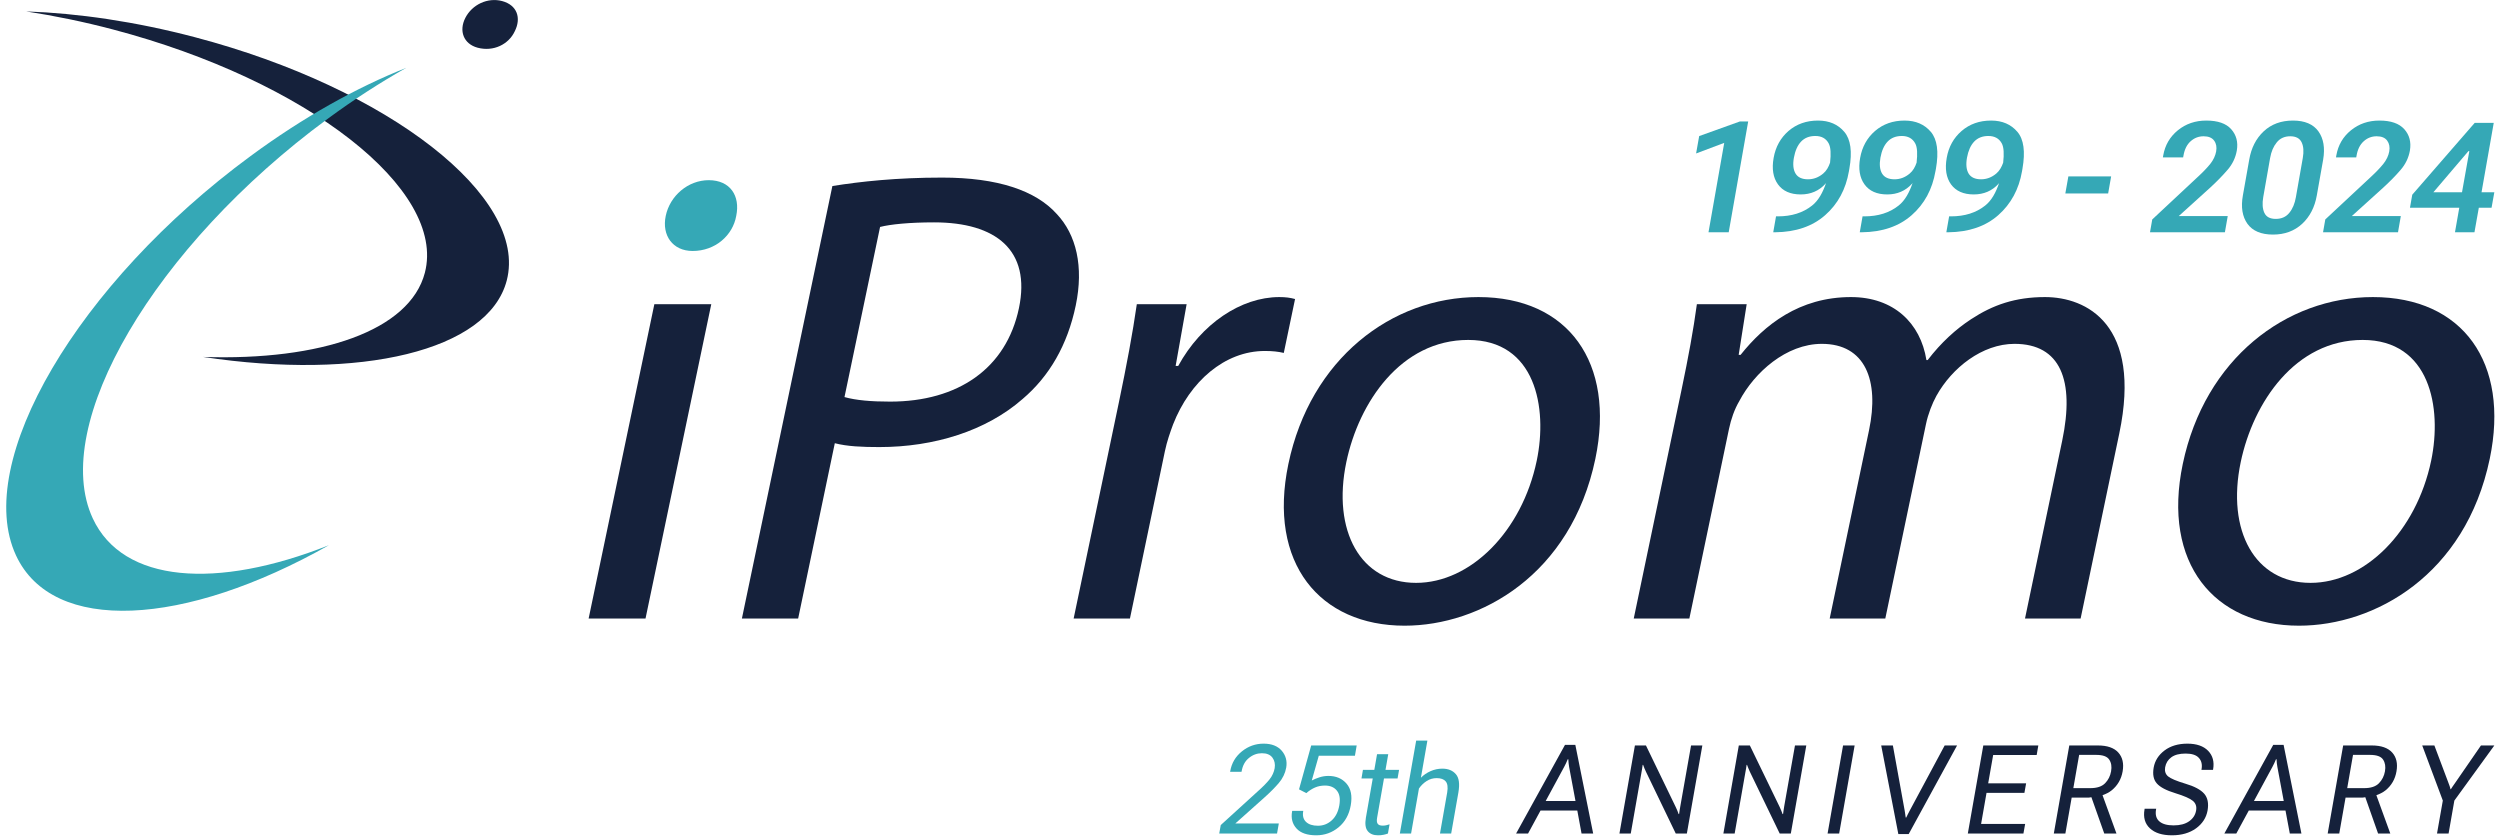 <?xml version="1.0" encoding="UTF-8"?>
<svg xmlns="http://www.w3.org/2000/svg" xmlns:xlink="http://www.w3.org/1999/xlink" width="200px" height="67px" viewBox="0 0 199 67" version="1.1">
<g id="surface1">
<path style=" stroke:none;fill-rule:nonzero;fill:rgb(8.235%,12.941%,23.137%);fill-opacity:1;" d="M 15.094 2.977 C 30.613 7.062 41.781 15.773 40.039 22.441 C 38.566 28.09 28.293 30.453 15.75 28.555 C 25.172 28.871 32.281 26.449 33.488 21.824 C 35.227 15.16 24.059 6.445 8.543 2.359 C 6.176 1.734 3.848 1.258 1.59 0.914 C 5.742 1.055 10.348 1.727 15.094 2.977 "/>
<path style=" stroke:none;fill-rule:nonzero;fill:rgb(20.784%,65.882%,71.373%);fill-opacity:1;" d="M 19.551 12.48 C 5.715 22.66 -2.688 36.965 0.781 44.434 C 3.723 50.762 14.25 50.148 25.812 43.617 C 16.828 47.18 9.332 46.656 6.922 41.473 C 3.453 34.008 11.855 19.699 25.691 9.52 C 27.801 7.965 29.918 6.602 32 5.426 C 28.039 6.996 23.785 9.363 19.551 12.48 "/>
<path style=" stroke:none;fill-rule:nonzero;fill:rgb(8.235%,12.941%,23.137%);fill-opacity:1;" d="M 46.59 49.484 L 51.848 24.336 L 56.402 24.336 L 51.141 49.484 L 46.59 49.484 "/>
<path style=" stroke:none;fill-rule:nonzero;fill:rgb(20.784%,65.882%,71.373%);fill-opacity:1;" d="M 58.398 17.273 C 58.125 18.828 56.723 20.078 54.914 20.078 C 53.309 20.078 52.434 18.828 52.758 17.273 C 53.094 15.66 54.547 14.414 56.199 14.414 C 57.91 14.414 58.734 15.66 58.398 17.273 "/>
<path style=" stroke:none;fill-rule:nonzero;fill:rgb(8.235%,12.941%,23.137%);fill-opacity:1;" d="M 67.059 31.766 C 67.988 32.027 69.207 32.129 70.707 32.129 C 76.141 32.129 80.004 29.48 81.016 24.648 C 81.984 20.023 79.191 17.789 74.223 17.789 C 72.258 17.789 70.723 17.945 69.906 18.156 Z M 66.09 14.883 C 68.336 14.52 71.246 14.207 74.871 14.207 C 79.32 14.207 82.359 15.246 84.039 17.117 C 85.605 18.777 86.211 21.324 85.559 24.441 C 84.898 27.609 83.445 30.105 81.305 31.922 C 78.395 34.469 74.242 35.766 69.844 35.766 C 68.496 35.766 67.266 35.715 66.285 35.457 L 63.352 49.484 L 58.852 49.484 L 66.09 14.883 "/>
<path style=" stroke:none;fill-rule:nonzero;fill:rgb(8.235%,12.941%,23.137%);fill-opacity:1;" d="M 89.012 32.184 C 89.629 29.223 90.109 26.676 90.445 24.336 L 94.43 24.336 L 93.551 29.273 L 93.758 29.273 C 95.602 25.898 98.789 23.766 101.844 23.766 C 102.359 23.766 102.711 23.816 103.105 23.922 L 102.203 28.234 C 101.758 28.129 101.305 28.078 100.684 28.078 C 97.477 28.078 94.688 30.52 93.348 33.949 C 93.117 34.574 92.859 35.301 92.695 36.082 L 89.895 49.484 L 85.391 49.484 L 89.012 32.184 "/>
<path style=" stroke:none;fill-rule:nonzero;fill:rgb(8.235%,12.941%,23.137%);fill-opacity:1;" d="M 107.207 36.965 C 106.055 42.469 108.34 46.629 112.789 46.629 C 117.137 46.629 121.254 42.523 122.438 36.859 C 123.328 32.598 122.34 27.195 116.957 27.195 C 111.578 27.195 108.207 32.184 107.207 36.965 Z M 127.129 36.703 C 125.184 46.004 117.918 50.055 111.867 50.055 C 105.09 50.055 100.906 45.066 102.57 37.121 C 104.328 28.703 110.844 23.766 117.777 23.766 C 124.969 23.766 128.734 29.012 127.129 36.703 "/>
<path style=" stroke:none;fill-rule:nonzero;fill:rgb(8.235%,12.941%,23.137%);fill-opacity:1;" d="M 134.031 31.145 C 134.574 28.547 134.969 26.414 135.25 24.336 L 139.234 24.336 L 138.594 28.391 L 138.746 28.391 C 140.645 26 143.441 23.766 147.578 23.766 C 150.992 23.766 153.145 25.844 153.613 28.805 L 153.715 28.805 C 154.785 27.402 155.996 26.312 157.195 25.531 C 158.934 24.391 160.719 23.766 163.102 23.766 C 166.41 23.766 170.871 25.949 169.043 34.676 L 165.949 49.484 L 161.5 49.484 L 164.477 35.25 C 165.488 30.418 164.336 27.508 160.66 27.508 C 158.074 27.508 155.656 29.43 154.414 31.664 C 154.074 32.285 153.746 33.117 153.574 33.949 L 150.324 49.484 L 145.875 49.484 L 149.023 34.418 C 149.863 30.418 148.711 27.508 145.246 27.508 C 142.398 27.508 139.852 29.793 138.648 32.078 C 138.25 32.754 137.984 33.535 137.82 34.312 L 134.648 49.484 L 130.199 49.484 L 134.031 31.145 "/>
<path style=" stroke:none;fill-rule:nonzero;fill:rgb(8.235%,12.941%,23.137%);fill-opacity:1;" d="M 178.758 36.965 C 177.605 42.469 179.895 46.629 184.344 46.629 C 188.688 46.629 192.805 42.523 193.992 36.859 C 194.883 32.598 193.891 27.195 188.512 27.195 C 183.129 27.195 179.758 32.184 178.758 36.965 Z M 198.68 36.703 C 196.734 46.004 189.473 50.055 183.418 50.055 C 176.641 50.055 172.457 45.066 174.121 37.121 C 175.883 28.703 182.398 23.766 189.332 23.766 C 196.523 23.766 200.289 29.012 198.68 36.703 "/>
<path style=" stroke:none;fill-rule:nonzero;fill:rgb(8.235%,12.941%,23.137%);fill-opacity:1;" d="M 40.68 2.504 C 40.195 3.547 38.98 4.156 37.707 3.816 C 36.582 3.512 36.199 2.469 36.723 1.438 C 37.262 0.371 38.512 -0.227 39.672 0.086 C 40.871 0.406 41.219 1.438 40.68 2.504 "/>
<path style=" stroke:none;fill-rule:nonzero;fill:rgb(20.784%,65.882%,71.373%);fill-opacity:1;" d="M 101.793 62.656 C 102.113 62.281 102.316 61.867 102.398 61.406 C 102.484 60.891 102.367 60.445 102.043 60.062 C 101.715 59.684 101.234 59.492 100.59 59.492 C 99.941 59.492 99.359 59.699 98.852 60.109 C 98.34 60.523 98.027 61.051 97.918 61.699 L 97.906 61.746 L 98.82 61.746 L 98.832 61.699 C 98.91 61.246 99.102 60.891 99.41 60.641 C 99.723 60.383 100.07 60.258 100.453 60.258 C 100.84 60.258 101.121 60.375 101.297 60.613 C 101.469 60.852 101.527 61.133 101.473 61.457 C 101.414 61.777 101.281 62.078 101.062 62.352 C 100.844 62.625 100.535 62.941 100.137 63.293 L 97.16 66.004 L 97.039 66.68 L 101.664 66.68 L 101.805 65.879 L 98.324 65.879 L 100.652 63.801 C 101.09 63.41 101.469 63.031 101.793 62.656 "/>
<path style=" stroke:none;fill-rule:nonzero;fill:rgb(20.784%,65.882%,71.373%);fill-opacity:1;" d="M 103.422 63.148 L 104.004 63.449 C 104.23 63.254 104.461 63.105 104.703 63 C 104.945 62.895 105.211 62.844 105.496 62.844 C 105.914 62.844 106.234 62.98 106.449 63.25 C 106.672 63.52 106.734 63.914 106.645 64.43 C 106.555 64.945 106.352 65.348 106.035 65.633 C 105.719 65.918 105.352 66.059 104.934 66.059 C 104.516 66.059 104.199 65.957 103.984 65.754 C 103.77 65.551 103.695 65.27 103.754 64.914 L 103.762 64.867 L 102.879 64.867 L 102.867 64.914 C 102.77 65.465 102.891 65.918 103.223 66.281 C 103.555 66.645 104.082 66.824 104.801 66.824 C 105.473 66.824 106.07 66.609 106.586 66.184 C 107.102 65.758 107.43 65.172 107.559 64.43 C 107.691 63.688 107.582 63.109 107.227 62.695 C 106.871 62.281 106.387 62.074 105.777 62.074 C 105.52 62.074 105.277 62.113 105.051 62.188 C 104.82 62.262 104.617 62.348 104.441 62.441 L 105.004 60.457 L 107.895 60.457 L 108.035 59.637 L 104.395 59.637 L 103.422 63.148 "/>
<path style=" stroke:none;fill-rule:nonzero;fill:rgb(20.784%,65.882%,71.373%);fill-opacity:1;" d="M 110.559 60.336 L 109.664 60.336 L 109.445 61.59 L 108.535 61.59 L 108.418 62.277 L 109.32 62.277 L 108.77 65.422 C 108.688 65.906 108.734 66.262 108.914 66.484 C 109.098 66.711 109.371 66.824 109.742 66.824 C 109.898 66.824 110.051 66.812 110.191 66.781 C 110.328 66.754 110.445 66.719 110.535 66.68 L 110.664 65.945 C 110.57 65.977 110.477 66.004 110.387 66.023 C 110.297 66.043 110.207 66.051 110.117 66.051 C 109.922 66.051 109.789 66.004 109.719 65.906 C 109.645 65.809 109.629 65.648 109.668 65.422 L 110.219 62.277 L 111.305 62.277 L 111.426 61.59 L 110.34 61.59 L 110.559 60.336 "/>
<path style=" stroke:none;fill-rule:nonzero;fill:rgb(20.784%,65.882%,71.373%);fill-opacity:1;" d="M 115.969 61.934 C 115.719 61.641 115.355 61.492 114.887 61.492 C 114.559 61.492 114.246 61.559 113.945 61.691 C 113.648 61.824 113.387 62 113.172 62.219 L 113.691 59.25 L 112.793 59.25 L 111.488 66.68 L 112.387 66.68 L 113.016 63.082 C 113.184 62.836 113.391 62.637 113.637 62.48 C 113.879 62.324 114.148 62.25 114.434 62.25 C 114.766 62.25 115.008 62.336 115.156 62.512 C 115.305 62.688 115.344 62.98 115.277 63.387 L 114.699 66.68 L 115.594 66.68 L 116.172 63.395 C 116.289 62.711 116.223 62.223 115.969 61.934 "/>
<path style=" stroke:none;fill-rule:nonzero;fill:rgb(8.235%,12.941%,23.137%);fill-opacity:1;" d="M 123.156 64.078 L 124.629 61.359 C 124.688 61.254 124.738 61.148 124.785 61.051 C 124.832 60.949 124.875 60.848 124.918 60.742 L 124.965 60.742 C 124.969 60.848 124.977 60.949 124.988 61.051 C 125 61.148 125.016 61.254 125.031 61.359 L 125.539 64.078 Z M 124.699 59.59 L 120.789 66.68 L 121.746 66.68 L 122.742 64.844 L 125.684 64.844 L 126.023 66.68 L 126.953 66.68 L 125.527 59.59 L 124.699 59.59 "/>
<path style=" stroke:none;fill-rule:nonzero;fill:rgb(8.235%,12.941%,23.137%);fill-opacity:1;" d="M 133.93 64.473 C 133.914 64.57 133.895 64.68 133.875 64.801 C 133.859 64.922 133.84 65.031 133.828 65.125 L 133.789 65.125 C 133.766 65.047 133.73 64.957 133.691 64.859 C 133.652 64.766 133.609 64.668 133.562 64.57 L 131.176 59.637 L 130.293 59.637 L 129.055 66.68 L 129.961 66.68 L 130.809 61.844 C 130.828 61.746 130.848 61.637 130.867 61.516 C 130.887 61.395 130.902 61.285 130.914 61.188 L 130.949 61.188 C 130.98 61.27 131.016 61.359 131.051 61.457 C 131.09 61.551 131.133 61.648 131.18 61.746 L 133.559 66.68 L 134.449 66.68 L 135.688 59.637 L 134.785 59.637 L 133.93 64.473 "/>
<path style=" stroke:none;fill-rule:nonzero;fill:rgb(8.235%,12.941%,23.137%);fill-opacity:1;" d="M 142.242 64.473 C 142.227 64.57 142.211 64.68 142.191 64.801 C 142.172 64.922 142.156 65.031 142.145 65.125 L 142.105 65.125 C 142.078 65.047 142.043 64.957 142.004 64.859 C 141.965 64.766 141.922 64.668 141.879 64.57 L 139.488 59.637 L 138.605 59.637 L 137.371 66.68 L 138.273 66.68 L 139.121 61.844 C 139.141 61.746 139.16 61.637 139.18 61.516 C 139.199 61.395 139.215 61.285 139.23 61.188 L 139.262 61.188 C 139.293 61.27 139.328 61.359 139.367 61.457 C 139.402 61.551 139.445 61.648 139.492 61.746 L 141.875 66.68 L 142.766 66.68 L 144.004 59.637 L 143.098 59.637 L 142.242 64.473 "/>
<path style=" stroke:none;fill-rule:nonzero;fill:rgb(8.235%,12.941%,23.137%);fill-opacity:1;" d="M 145.707 66.68 L 146.633 66.68 L 147.871 59.637 L 146.945 59.637 L 145.707 66.68 "/>
<path style=" stroke:none;fill-rule:nonzero;fill:rgb(8.235%,12.941%,23.137%);fill-opacity:1;" d="M 152.277 64.852 C 152.223 64.957 152.172 65.055 152.129 65.133 C 152.086 65.219 152.043 65.305 152 65.402 L 151.957 65.402 C 151.941 65.305 151.93 65.219 151.918 65.133 C 151.91 65.055 151.895 64.957 151.875 64.852 L 150.93 59.637 L 149.996 59.637 L 151.367 66.727 L 152.195 66.727 L 156.066 59.637 L 155.074 59.637 L 152.277 64.852 "/>
<path style=" stroke:none;fill-rule:nonzero;fill:rgb(8.235%,12.941%,23.137%);fill-opacity:1;" d="M 156.926 66.68 L 161.375 66.68 L 161.512 65.914 L 157.988 65.914 L 158.422 63.43 L 161.453 63.43 L 161.59 62.664 L 158.555 62.664 L 158.953 60.402 L 162.434 60.402 L 162.566 59.637 L 158.164 59.637 L 156.926 66.68 "/>
<path style=" stroke:none;fill-rule:nonzero;fill:rgb(8.235%,12.941%,23.137%);fill-opacity:1;" d="M 168.387 61.707 C 168.32 62.082 168.164 62.398 167.906 62.66 C 167.652 62.922 167.258 63.051 166.723 63.051 L 165.367 63.051 L 165.832 60.391 L 167.191 60.391 C 167.727 60.391 168.074 60.516 168.238 60.77 C 168.406 61.02 168.453 61.332 168.387 61.707 Z M 169.312 61.707 C 169.418 61.082 169.305 60.582 168.965 60.203 C 168.625 59.824 168.078 59.637 167.328 59.637 L 165.043 59.637 L 163.805 66.68 L 164.73 66.68 L 165.234 63.809 L 166.594 63.809 C 166.676 63.809 166.734 63.781 166.812 63.777 L 167.84 66.68 L 168.816 66.68 L 167.703 63.617 C 167.969 63.52 168.223 63.398 168.434 63.227 C 168.91 62.84 169.203 62.332 169.312 61.707 "/>
<path style=" stroke:none;fill-rule:nonzero;fill:rgb(8.235%,12.941%,23.137%);fill-opacity:1;" d="M 174.492 59.492 C 173.754 59.492 173.141 59.676 172.66 60.039 C 172.18 60.402 171.891 60.859 171.793 61.406 C 171.699 61.957 171.781 62.379 172.047 62.676 C 172.312 62.977 172.809 63.238 173.531 63.457 C 174.23 63.672 174.695 63.875 174.93 64.07 C 175.16 64.262 175.246 64.52 175.188 64.844 C 175.125 65.199 174.941 65.484 174.629 65.703 C 174.32 65.922 173.906 66.031 173.391 66.031 C 172.879 66.031 172.496 65.926 172.25 65.711 C 172 65.5 171.91 65.18 171.984 64.754 L 171.996 64.699 L 171.07 64.699 L 171.062 64.754 C 170.949 65.391 171.094 65.898 171.496 66.27 C 171.895 66.641 172.48 66.824 173.254 66.824 C 174.023 66.824 174.664 66.641 175.18 66.27 C 175.691 65.898 176 65.422 176.105 64.844 C 176.207 64.262 176.113 63.812 175.832 63.492 C 175.547 63.172 175.047 62.906 174.332 62.695 C 173.617 62.48 173.156 62.285 172.945 62.109 C 172.738 61.934 172.66 61.688 172.711 61.383 C 172.773 61.043 172.938 60.777 173.207 60.582 C 173.477 60.383 173.855 60.285 174.352 60.285 C 174.844 60.285 175.199 60.398 175.406 60.629 C 175.617 60.855 175.691 61.16 175.625 61.535 L 175.613 61.59 L 176.539 61.59 L 176.551 61.535 C 176.652 60.941 176.52 60.449 176.152 60.066 C 175.781 59.684 175.227 59.492 174.492 59.492 "/>
<path style=" stroke:none;fill-rule:nonzero;fill:rgb(8.235%,12.941%,23.137%);fill-opacity:1;" d="M 179.816 64.078 L 181.289 61.359 C 181.348 61.254 181.398 61.148 181.445 61.051 C 181.492 60.949 181.535 60.848 181.578 60.742 L 181.625 60.742 C 181.629 60.848 181.637 60.949 181.645 61.051 C 181.66 61.148 181.672 61.254 181.691 61.359 L 182.199 64.078 Z M 181.359 59.59 L 177.449 66.68 L 178.406 66.68 L 179.402 64.844 L 182.34 64.844 L 182.684 66.68 L 183.613 66.68 L 182.188 59.59 L 181.359 59.59 "/>
<path style=" stroke:none;fill-rule:nonzero;fill:rgb(8.235%,12.941%,23.137%);fill-opacity:1;" d="M 190.297 61.707 C 190.23 62.082 190.07 62.398 189.816 62.66 C 189.559 62.922 189.168 63.051 188.633 63.051 L 187.277 63.051 L 187.742 60.391 L 189.102 60.391 C 189.633 60.391 189.984 60.516 190.148 60.77 C 190.312 61.02 190.363 61.332 190.297 61.707 Z M 191.219 61.707 C 191.328 61.082 191.215 60.582 190.875 60.203 C 190.531 59.824 189.988 59.637 189.234 59.637 L 186.953 59.637 L 185.715 66.68 L 186.641 66.68 L 187.145 63.809 L 188.504 63.809 C 188.586 63.809 188.645 63.781 188.723 63.777 L 189.746 66.68 L 190.723 66.68 L 189.609 63.617 C 189.879 63.52 190.129 63.398 190.344 63.227 C 190.82 62.84 191.113 62.332 191.219 61.707 "/>
<path style=" stroke:none;fill-rule:nonzero;fill:rgb(8.235%,12.941%,23.137%);fill-opacity:1;" d="M 197.977 59.637 L 195.922 62.617 C 195.855 62.715 195.793 62.801 195.734 62.883 C 195.676 62.965 195.621 63.047 195.57 63.137 L 195.539 63.137 C 195.523 63.047 195.496 62.965 195.469 62.883 C 195.441 62.801 195.406 62.715 195.371 62.617 L 194.25 59.637 L 193.277 59.637 L 194.926 64.047 L 194.461 66.68 L 195.387 66.68 L 195.848 64.047 L 199.047 59.637 L 197.977 59.637 "/>
<path style=" stroke:none;fill-rule:nonzero;fill:rgb(20.784%,65.882%,71.373%);fill-opacity:1;" d="M 135.434 10.887 L 135.188 12.277 L 137.438 11.43 L 136.18 18.582 L 137.797 18.582 L 139.355 9.719 L 138.684 9.719 L 135.434 10.887 "/>
<path style=" stroke:none;fill-rule:nonzero;fill:rgb(20.784%,65.882%,71.373%);fill-opacity:1;" d="M 145.352 13.887 C 144.988 14.191 144.586 14.344 144.137 14.344 C 143.664 14.344 143.332 14.191 143.148 13.891 C 142.961 13.586 142.914 13.16 143.012 12.613 C 143.113 12.055 143.305 11.625 143.586 11.328 C 143.871 11.027 144.25 10.879 144.727 10.879 C 145.223 10.879 145.574 11.074 145.789 11.461 C 145.965 11.777 145.984 12.324 145.906 13.012 C 145.789 13.355 145.621 13.664 145.352 13.887 Z M 144.941 9.645 C 144.012 9.645 143.223 9.926 142.582 10.477 C 141.945 11.031 141.547 11.746 141.391 12.629 C 141.234 13.508 141.352 14.215 141.738 14.75 C 142.125 15.285 142.734 15.555 143.559 15.555 C 144.363 15.555 145.023 15.266 145.539 14.699 C 145.559 14.676 145.57 14.648 145.59 14.625 C 145.328 15.391 144.984 16.039 144.461 16.449 C 143.738 17.023 142.828 17.309 141.727 17.309 L 141.582 17.309 L 141.359 18.582 L 141.516 18.582 C 143.168 18.566 144.504 18.105 145.516 17.211 C 146.531 16.316 147.164 15.148 147.414 13.699 L 147.449 13.496 C 147.691 12.133 147.555 11.152 147.047 10.551 C 146.539 9.949 145.836 9.645 144.941 9.645 "/>
<path style=" stroke:none;fill-rule:nonzero;fill:rgb(20.784%,65.882%,71.373%);fill-opacity:1;" d="M 152.273 13.887 C 151.91 14.191 151.508 14.344 151.059 14.344 C 150.586 14.344 150.254 14.191 150.07 13.891 C 149.883 13.586 149.84 13.16 149.934 12.613 C 150.035 12.055 150.227 11.625 150.508 11.328 C 150.793 11.027 151.172 10.879 151.648 10.879 C 152.141 10.879 152.496 11.074 152.711 11.461 C 152.891 11.777 152.906 12.324 152.828 13.012 C 152.711 13.355 152.543 13.664 152.273 13.887 Z M 151.863 9.645 C 150.93 9.645 150.148 9.926 149.504 10.477 C 148.867 11.031 148.469 11.746 148.312 12.629 C 148.156 13.508 148.273 14.215 148.66 14.75 C 149.047 15.285 149.652 15.555 150.48 15.555 C 151.285 15.555 151.945 15.266 152.461 14.699 C 152.48 14.676 152.492 14.648 152.512 14.625 C 152.25 15.391 151.906 16.039 151.383 16.449 C 150.66 17.023 149.75 17.309 148.648 17.309 L 148.504 17.309 L 148.281 18.582 L 148.438 18.582 C 150.09 18.566 151.426 18.105 152.438 17.211 C 153.453 16.316 154.086 15.148 154.336 13.699 L 154.375 13.496 C 154.613 12.133 154.477 11.152 153.969 10.551 C 153.461 9.949 152.758 9.645 151.863 9.645 "/>
<path style=" stroke:none;fill-rule:nonzero;fill:rgb(20.784%,65.882%,71.373%);fill-opacity:1;" d="M 159.199 13.887 C 158.836 14.191 158.43 14.344 157.984 14.344 C 157.512 14.344 157.18 14.191 156.992 13.891 C 156.809 13.586 156.762 13.16 156.859 12.613 C 156.961 12.055 157.152 11.625 157.434 11.328 C 157.719 11.027 158.098 10.879 158.57 10.879 C 159.066 10.879 159.422 11.074 159.637 11.461 C 159.812 11.777 159.832 12.324 159.754 13.012 C 159.633 13.355 159.465 13.664 159.199 13.887 Z M 158.789 9.645 C 157.855 9.645 157.07 9.926 156.43 10.477 C 155.789 11.031 155.391 11.746 155.238 12.629 C 155.082 13.508 155.199 14.215 155.582 14.75 C 155.973 15.285 156.578 15.555 157.402 15.555 C 158.211 15.555 158.871 15.266 159.387 14.699 C 159.406 14.676 159.414 14.648 159.434 14.625 C 159.176 15.391 158.832 16.039 158.309 16.449 C 157.586 17.023 156.676 17.309 155.574 17.309 L 155.43 17.309 L 155.207 18.582 L 155.363 18.582 C 157.016 18.566 158.348 18.105 159.363 17.211 C 160.375 16.316 161.012 15.148 161.262 13.699 L 161.297 13.496 C 161.535 12.133 161.402 11.152 160.895 10.551 C 160.383 9.949 159.684 9.645 158.789 9.645 "/>
<path style=" stroke:none;fill-rule:nonzero;fill:rgb(20.784%,65.882%,71.373%);fill-opacity:1;" d="M 164.727 15.477 L 168.152 15.477 L 168.391 14.113 L 164.969 14.113 L 164.727 15.477 "/>
<path style=" stroke:none;fill-rule:nonzero;fill:rgb(20.784%,65.882%,71.373%);fill-opacity:1;" d="M 177.703 13.59 C 178.094 13.141 178.344 12.621 178.445 12.043 C 178.559 11.363 178.406 10.797 177.996 10.336 C 177.586 9.875 176.922 9.645 176.004 9.645 C 175.125 9.645 174.367 9.906 173.73 10.422 C 173.094 10.941 172.703 11.609 172.559 12.43 L 172.531 12.59 L 174.152 12.59 L 174.176 12.457 C 174.262 11.949 174.453 11.566 174.75 11.301 C 175.047 11.035 175.391 10.902 175.789 10.902 C 176.18 10.902 176.465 11.02 176.633 11.254 C 176.801 11.484 176.852 11.77 176.793 12.109 C 176.73 12.461 176.574 12.793 176.324 13.109 C 176.074 13.422 175.73 13.781 175.289 14.184 L 171.68 17.555 L 171.5 18.582 L 177.492 18.582 L 177.719 17.285 L 173.801 17.285 L 176.332 14.996 C 176.855 14.512 177.312 14.047 177.703 13.59 "/>
<path style=" stroke:none;fill-rule:nonzero;fill:rgb(20.784%,65.882%,71.373%);fill-opacity:1;" d="M 183.723 12.641 L 183.172 15.77 C 183.086 16.281 182.91 16.703 182.645 17.027 C 182.383 17.352 182.02 17.512 181.562 17.512 C 181.102 17.512 180.801 17.352 180.648 17.027 C 180.5 16.703 180.469 16.281 180.559 15.77 L 181.109 12.641 C 181.199 12.129 181.375 11.711 181.641 11.391 C 181.902 11.066 182.262 10.902 182.719 10.902 C 183.176 10.902 183.48 11.066 183.633 11.391 C 183.785 11.711 183.812 12.129 183.723 12.641 Z M 184.973 10.508 C 184.559 9.934 183.879 9.645 182.938 9.645 C 181.988 9.645 181.207 9.934 180.594 10.508 C 179.98 11.086 179.598 11.84 179.438 12.773 L 178.93 15.637 C 178.762 16.574 178.887 17.332 179.297 17.906 C 179.711 18.477 180.391 18.766 181.34 18.766 C 182.277 18.766 183.055 18.477 183.672 17.906 C 184.289 17.332 184.68 16.574 184.844 15.637 L 185.352 12.773 C 185.512 11.836 185.383 11.082 184.973 10.508 "/>
<path style=" stroke:none;fill-rule:nonzero;fill:rgb(20.784%,65.882%,71.373%);fill-opacity:1;" d="M 191.551 13.59 C 191.941 13.141 192.191 12.621 192.293 12.043 C 192.406 11.363 192.254 10.797 191.844 10.336 C 191.43 9.875 190.77 9.645 189.852 9.645 C 188.973 9.645 188.215 9.906 187.578 10.422 C 186.938 10.941 186.551 11.609 186.406 12.43 L 186.379 12.59 L 188 12.59 L 188.023 12.457 C 188.109 11.949 188.301 11.566 188.598 11.301 C 188.891 11.035 189.238 10.902 189.633 10.902 C 190.027 10.902 190.309 11.02 190.477 11.254 C 190.645 11.484 190.699 11.77 190.641 12.109 C 190.578 12.461 190.418 12.793 190.168 13.109 C 189.918 13.422 189.574 13.781 189.137 14.184 L 185.523 17.555 L 185.344 18.582 L 191.34 18.582 L 191.566 17.285 L 187.645 17.285 L 190.176 14.996 C 190.703 14.512 191.16 14.047 191.551 13.59 "/>
<path style=" stroke:none;fill-rule:nonzero;fill:rgb(20.784%,65.882%,71.373%);fill-opacity:1;" d="M 196.973 12.09 L 197.047 12.09 L 196.461 15.379 L 194.172 15.379 Z M 199.047 15.379 L 198.023 15.379 L 199 9.828 L 197.477 9.828 L 192.48 15.578 L 192.297 16.621 L 196.242 16.621 L 195.898 18.582 L 197.457 18.582 L 197.805 16.621 L 198.824 16.621 L 199.047 15.379 "/>
</g>
</svg>
